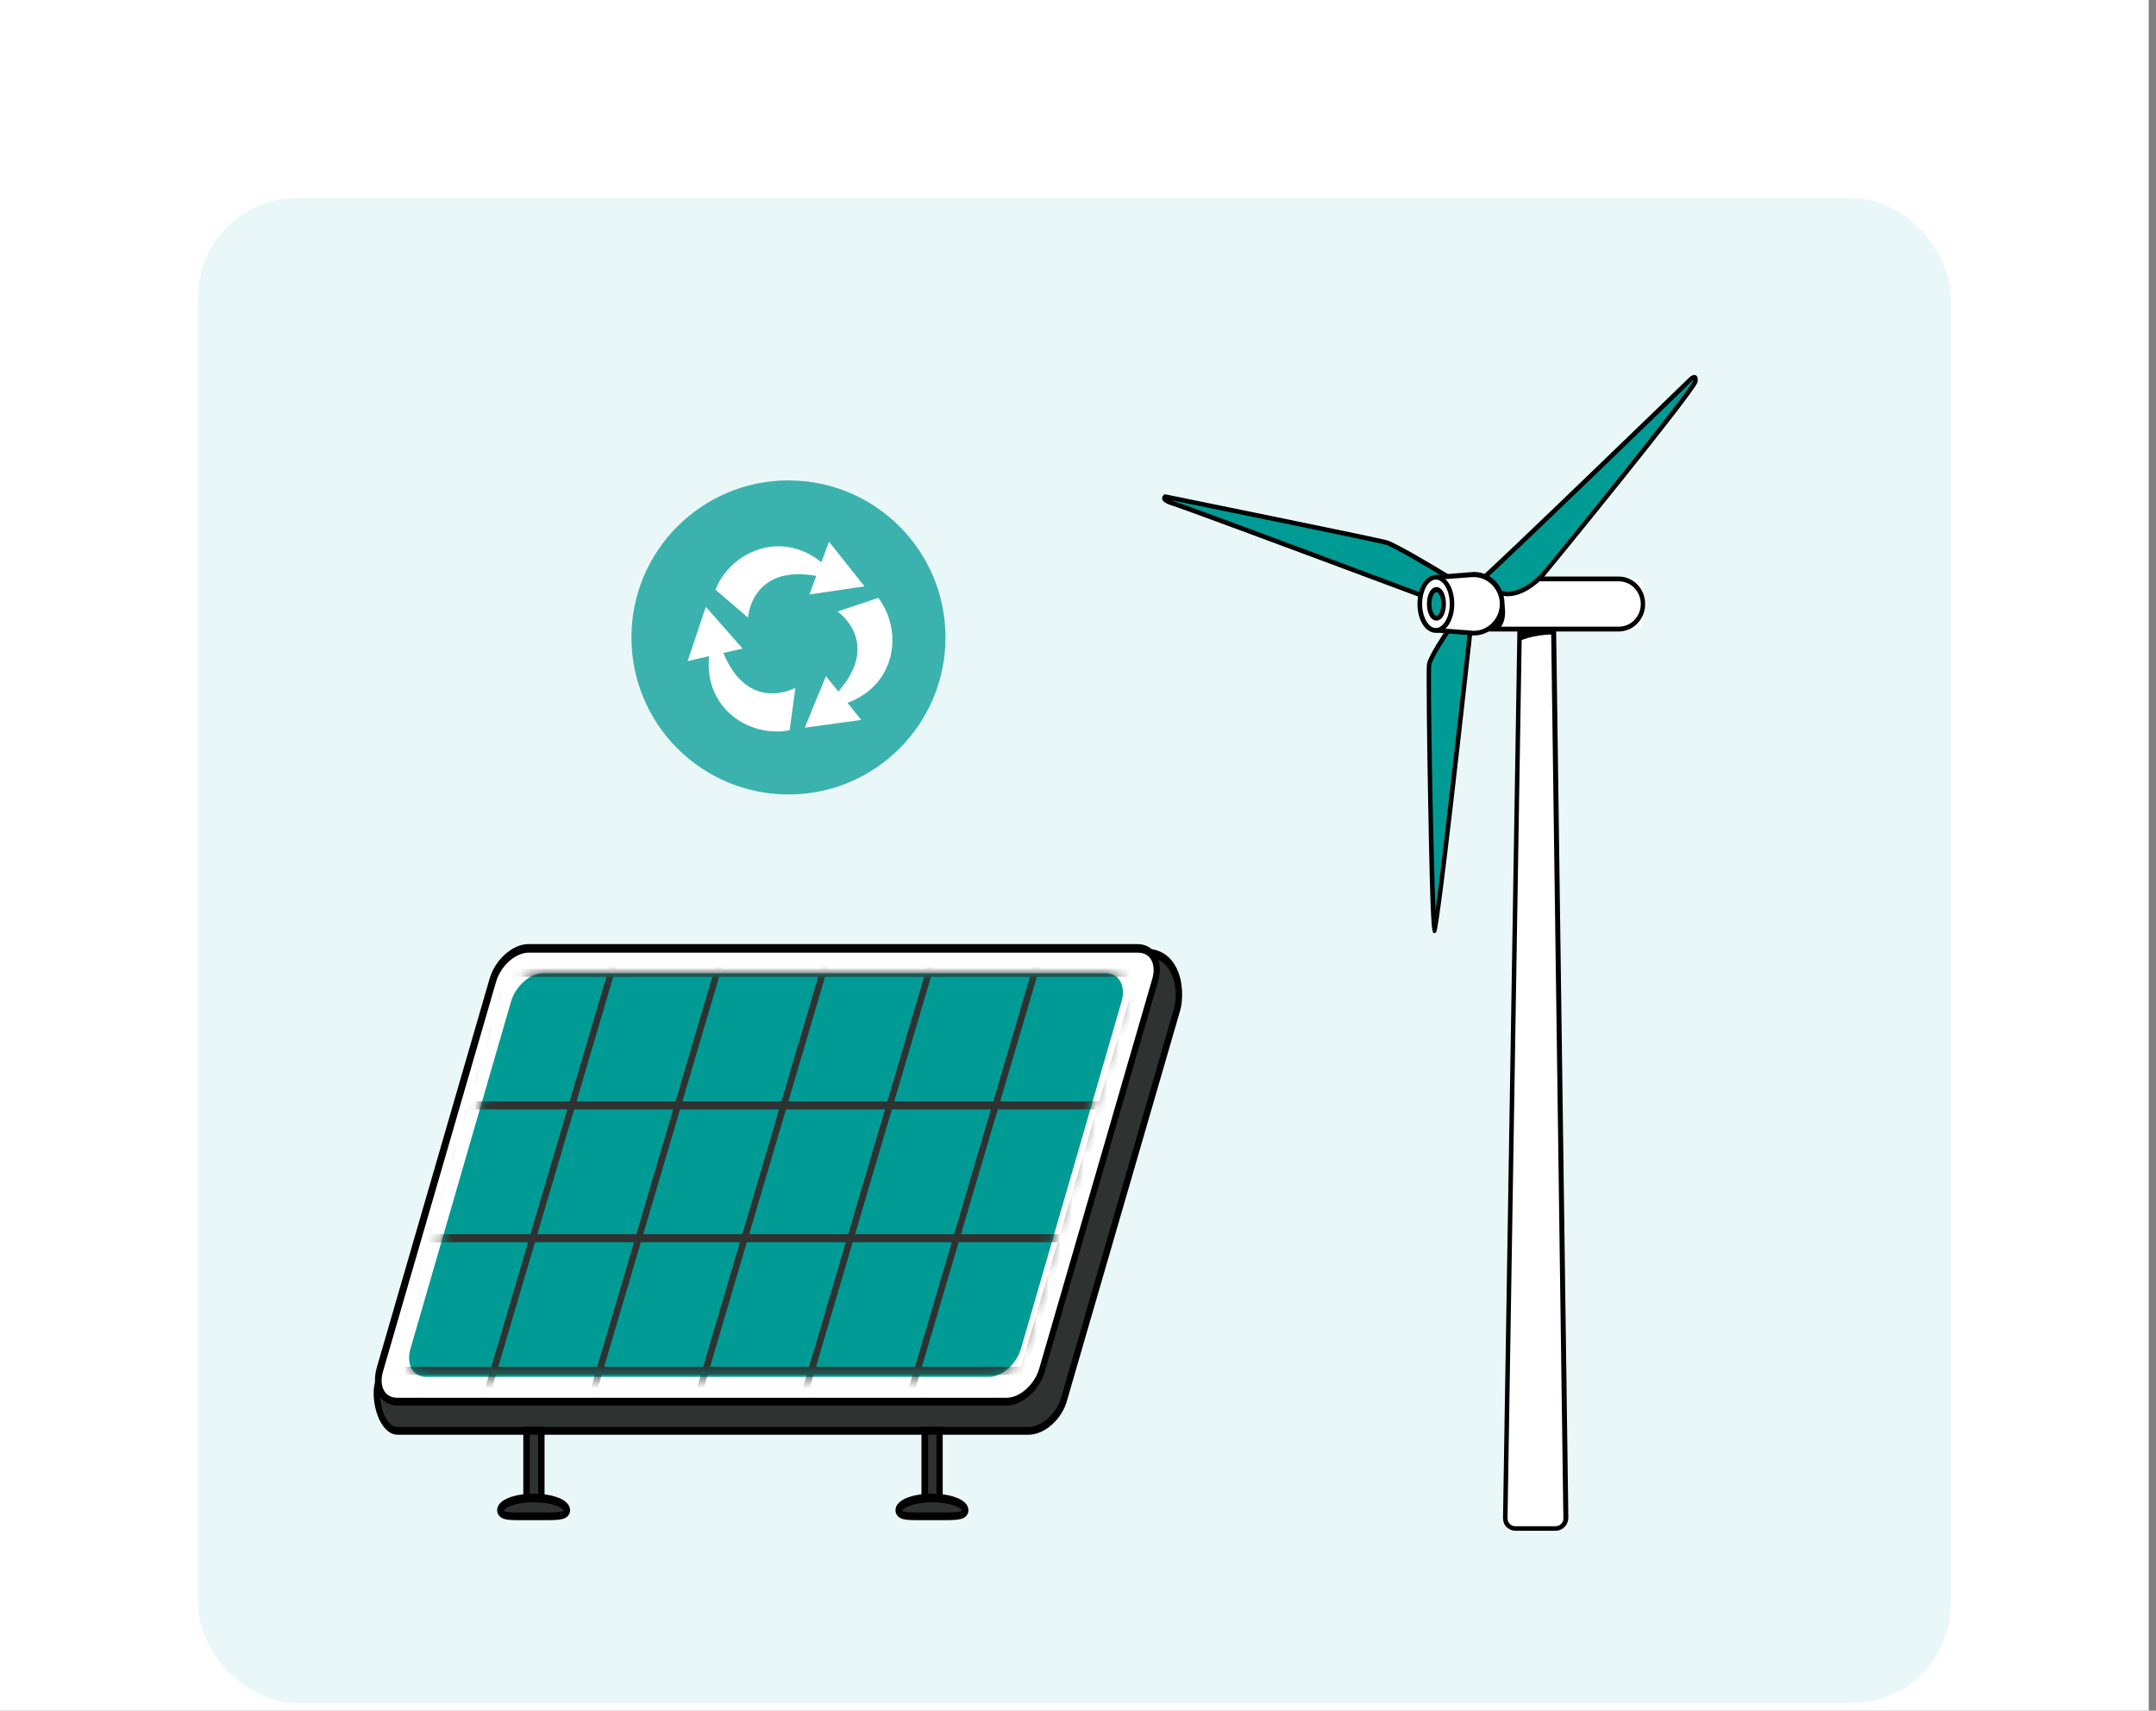 <svg width="184" height="146" viewBox="0 0 184 146" fill="none" xmlns="http://www.w3.org/2000/svg">
<rect x="0" y="0" width="184" height="146" fill="#808080" stroke="none"/>
<rect width="183.378" height="146" fill="white"/>
<rect x="16.9" y="16.901" width="149.575" height="128.449" rx="8.451" fill="#EAF7F8"/>
<path d="M98.192 81.349H96.306L47.004 83.452H45.118C43.855 83.452 42.5 84.664 42.042 86.172L32.284 118.081C31.863 119.567 32.65 122.081 33.914 122.081H87.775C89.038 122.081 90.393 120.87 90.85 119.361L100.499 86.104C100.92 84.686 100.554 81.646 98.192 81.349Z" fill="#2E3230"/>
<path d="M87.776 122.445H33.915C33.384 122.445 32.871 122.057 32.487 121.371C31.938 120.388 31.736 118.925 32.011 117.942L41.787 86.01C42.263 84.41 43.746 83.085 45.101 83.085H46.986L96.271 80.982H98.193C99.163 81.119 99.914 81.645 100.39 82.582C100.994 83.77 100.976 85.325 100.72 86.239L91.071 119.497C90.632 121.143 89.149 122.445 87.776 122.445ZM96.289 81.713L47.005 83.816H45.119C43.966 83.816 42.721 84.936 42.318 86.308L32.542 118.24C32.322 119.017 32.487 120.228 32.926 121.028C33.091 121.303 33.439 121.783 33.897 121.783H87.758C88.911 121.783 90.156 120.663 90.559 119.291L100.207 86.033C100.427 85.256 100.408 83.93 99.914 82.993C99.529 82.239 98.944 81.805 98.138 81.736L96.289 81.713Z" fill="black"/>
<path d="M85.889 119.588H33.914C32.651 119.588 31.992 118.377 32.431 116.868L42.079 83.611C42.5 82.125 43.892 80.891 45.155 80.891H97.13C98.394 80.891 99.053 82.102 98.613 83.611L88.965 116.868C88.507 118.4 87.153 119.588 85.889 119.588Z" fill="white"/>
<path d="M85.888 119.954H33.913C33.217 119.954 32.65 119.634 32.302 119.017C31.954 118.4 31.918 117.623 32.137 116.777L41.785 83.519C42.261 81.897 43.744 80.571 45.099 80.571H97.075C97.77 80.571 98.338 80.891 98.686 81.508C99.034 82.125 99.07 82.902 98.832 83.748L89.184 117.006C88.745 118.629 87.262 119.954 85.888 119.954ZM45.136 81.302C43.982 81.302 42.737 82.422 42.335 83.794L32.686 117.051C32.503 117.669 32.54 118.24 32.76 118.651C32.979 119.063 33.382 119.291 33.913 119.291H85.888C87.042 119.291 88.287 118.171 88.69 116.8L98.338 83.542C98.521 82.925 98.484 82.354 98.264 81.942C98.045 81.531 97.642 81.302 97.111 81.302H45.136Z" fill="black"/>
<path d="M46.179 122.102H44.916V128.823H46.179V122.102Z" fill="#2E3230"/>
<path d="M46.473 129.165H44.66V121.76H46.473V129.165ZM45.209 128.48H45.923V122.445H45.209V128.48Z" fill="black"/>
<path d="M48.397 128.917C48.397 129.511 47.133 129.397 45.577 129.397C44.021 129.397 42.758 129.534 42.758 128.917C42.758 128.3 44.021 127.842 45.577 127.842C47.133 127.842 48.397 128.322 48.397 128.917Z" fill="#2E3230"/>
<path d="M44.313 129.738C43.38 129.738 42.849 129.692 42.593 129.349C42.483 129.212 42.428 129.075 42.428 128.892C42.428 127.932 44.039 127.475 45.54 127.475C47.041 127.475 48.652 127.932 48.652 128.892C48.652 129.075 48.597 129.212 48.488 129.349C48.176 129.738 47.517 129.738 46.217 129.738H45.522H44.826C44.68 129.738 44.496 129.738 44.313 129.738ZM45.558 128.207C43.947 128.207 43.032 128.709 42.995 128.938C43.142 129.098 44.13 129.075 44.863 129.075H45.558H46.254C46.968 129.075 47.92 129.098 48.121 128.915C48.03 128.687 47.114 128.207 45.558 128.207Z" fill="black"/>
<path d="M80.197 122.102H78.934V128.823H80.197V122.102Z" fill="#2E3230"/>
<path d="M80.453 129.165H78.641V121.76H80.453V129.165ZM79.208 128.48H79.922V122.445H79.208V128.48Z" fill="black"/>
<path d="M82.375 128.917C82.375 129.511 81.112 129.397 79.556 129.397C78 129.397 76.736 129.534 76.736 128.917C76.736 128.3 78 127.842 79.556 127.842C81.112 127.842 82.375 128.322 82.375 128.917Z" fill="#2E3230"/>
<path d="M78.309 129.738C77.376 129.738 76.845 129.692 76.589 129.349C76.479 129.212 76.424 129.075 76.424 128.892C76.424 127.932 78.035 127.475 79.536 127.475C81.037 127.475 82.648 127.932 82.648 128.892C82.648 129.075 82.594 129.212 82.484 129.349C82.172 129.738 81.513 129.738 80.213 129.738H79.518H78.822C78.676 129.738 78.493 129.738 78.309 129.738ZM79.555 128.207C77.943 128.207 77.028 128.709 76.991 128.938C77.138 129.098 78.126 129.075 78.859 129.075H79.555H80.25C80.964 129.075 81.916 129.098 82.118 128.915C82.008 128.687 81.129 128.207 79.555 128.207Z" fill="black"/>
<path d="M94.383 83.061H46.344C45.227 83.061 44.001 84.158 43.616 85.461L35.03 115.107C34.645 116.433 35.231 117.507 36.366 117.507H84.406C85.522 117.507 86.749 116.41 87.133 115.107L95.72 85.461C96.104 84.135 95.5 83.061 94.383 83.061Z" fill="#009B94"/>
<mask id="mask0_1835_11382" style="mask-type:luminance" maskUnits="userSpaceOnUse" x="34" y="83" width="62" height="35">
<path d="M94.383 83.067H46.344C45.227 83.067 44.001 84.164 43.616 85.467L35.03 115.113C34.645 116.439 35.231 117.513 36.366 117.513H84.406C85.522 117.513 86.749 116.416 87.133 115.113L95.72 85.467C96.104 84.141 95.5 83.067 94.383 83.067Z" fill="white"/>
</mask>
<g mask="url(#mask0_1835_11382)">
<path d="M119.669 82.677H21.705V83.363H119.669V82.677Z" fill="#2E3230"/>
<path d="M116.228 93.993H18.264V94.679H116.228V93.993Z" fill="#2E3230"/>
<path d="M112.767 105.33H14.803V106.015H112.767V105.33Z" fill="#2E3230"/>
<path d="M109.306 116.645H11.342V117.331H109.306V116.645Z" fill="#2E3230"/>
<path d="M40.188 61.269L15.367 145.437L15.883 145.674L40.703 61.506L40.188 61.269Z" fill="#2E3230"/>
<path d="M49.229 61.263L24.408 145.431L24.924 145.668L49.744 61.5L49.229 61.263Z" fill="#2E3230"/>
<path d="M58.27 61.26L33.449 145.428L33.965 145.665L58.785 61.497L58.27 61.26Z" fill="#2E3230"/>
<path d="M67.303 61.272L42.482 145.44L42.998 145.677L67.818 61.509L67.303 61.272Z" fill="#2E3230"/>
<path d="M76.344 61.269L51.523 145.437L52.039 145.674L76.859 61.506L76.344 61.269Z" fill="#2E3230"/>
<path d="M85.385 61.262L60.565 145.43L61.08 145.667L85.9 61.499L85.385 61.262Z" fill="#2E3230"/>
<path d="M94.426 61.256L69.606 145.424L70.121 145.661L94.941 61.493L94.426 61.256Z" fill="#2E3230"/>
<path d="M103.459 61.272L78.639 145.44L79.154 145.677L103.975 61.509L103.459 61.272Z" fill="#2E3230"/>
<path d="M112.5 61.262L87.68 145.43L88.195 145.667L113.016 61.499L112.5 61.262Z" fill="#2E3230"/>
</g>
<path d="M123.595 53.849C123.595 53.849 122.101 56.035 121.985 56.711C121.869 57.4 122.23 79.4 122.449 79.439C122.668 79.479 125.475 54.008 125.475 54.008L123.595 53.849Z" fill="#009B94"/>
<path d="M122.396 79.64C122.19 79.6 122.087 79.587 121.881 68.322C121.791 63.737 121.713 57.084 121.778 56.673C121.894 55.971 123.259 53.956 123.426 53.718L123.735 53.956C123.323 54.553 122.241 56.223 122.151 56.753C122.035 57.482 122.306 72.709 122.512 77.758C123.13 73.133 124.637 59.681 125.268 53.97L125.654 54.009C122.859 79.362 122.628 79.52 122.537 79.6L122.396 79.64Z" fill="black"/>
<path d="M132.777 130.438H129.326C128.837 130.438 128.45 130.027 128.463 129.523L129.712 51.771H132.571L133.64 129.523C133.653 130.04 133.267 130.438 132.777 130.438Z" fill="white"/>
<path d="M132.779 130.638H129.327C129.044 130.638 128.774 130.518 128.568 130.32C128.362 130.121 128.271 129.829 128.271 129.538L129.534 51.573H132.779V51.759L133.848 129.511C133.848 129.803 133.745 130.081 133.552 130.293C133.333 130.519 133.062 130.638 132.779 130.638ZM129.907 51.971L128.658 129.538C128.658 129.723 128.709 129.909 128.838 130.041C128.967 130.174 129.134 130.253 129.315 130.253H132.766C132.946 130.253 133.114 130.174 133.242 130.041C133.371 129.909 133.449 129.737 133.423 129.551L132.354 51.984L129.907 51.971Z" fill="black"/>
<path d="M126.505 49.39H139.641C139.95 49.39 140.208 49.655 140.208 49.973V53.087C140.208 53.405 139.95 53.67 139.641 53.67H126.492L126.505 49.39Z" fill="white"/>
<path d="M138.136 53.894H126.301V49.203H138.136C139.398 49.203 140.402 50.249 140.402 51.535C140.415 52.834 139.398 53.894 138.136 53.894ZM126.713 53.483H138.149C139.192 53.483 140.029 52.622 140.029 51.548C140.029 50.475 139.192 49.613 138.149 49.613H126.713V53.483Z" fill="black"/>
<path d="M144.317 32.355C144.343 32.328 127.06 49.053 126.52 49.384L126.919 49.663C128.335 51.664 130.538 50.312 131.709 49.026C132.289 48.39 144.575 33.23 144.704 32.554C144.832 31.878 144.317 32.355 144.317 32.355Z" fill="#009B94"/>
<path d="M128.697 50.882C128.658 50.882 128.594 50.882 128.555 50.882C127.847 50.842 127.241 50.471 126.765 49.795L127.074 49.557C127.473 50.127 127.988 50.458 128.568 50.484C129.637 50.564 130.809 49.716 131.556 48.894C132.315 48.073 144.215 33.336 144.498 32.514C144.498 32.488 144.511 32.474 144.511 32.435C144.485 32.448 144.472 32.461 144.434 32.488L144.421 32.474C144.112 32.832 142.631 34.25 135.754 40.89C126.971 49.345 126.713 49.504 126.61 49.57L126.404 49.226C127.01 48.828 144.009 32.382 144.176 32.209C144.279 32.117 144.524 31.918 144.73 32.037C144.949 32.156 144.885 32.474 144.872 32.607C144.73 33.415 131.955 49.027 131.826 49.172C131.066 50.021 129.856 50.882 128.697 50.882Z" fill="black"/>
<path d="M118.304 46.284C117.415 46.032 99.437 42.375 99.437 42.375C99.437 42.375 99.038 42.627 100.12 42.945C101.202 43.263 121.15 50.724 121.15 50.724L123.532 49.2C123.545 49.213 119.18 46.536 118.304 46.284Z" fill="#009B94"/>
<path d="M121.098 50.937C120.892 50.858 101.136 43.476 100.068 43.158C99.488 42.986 99.205 42.787 99.179 42.562C99.166 42.403 99.256 42.283 99.346 42.217L99.398 42.177L99.475 42.191C100.209 42.337 117.466 45.862 118.342 46.1C119.243 46.352 123.454 48.923 123.648 49.042L123.442 49.387C121.948 48.472 118.908 46.683 118.239 46.484C117.453 46.259 102.914 43.291 99.939 42.681C100.016 42.708 100.08 42.734 100.183 42.774C101.252 43.092 120.415 50.261 121.227 50.566L121.098 50.937Z" fill="black"/>
<path d="M125.784 49.037C125.668 49.037 125.565 49.05 125.475 49.063L122.758 49.276V53.821L125.475 54.033C125.578 54.047 125.694 54.06 125.784 54.06C127.124 54.06 128.218 52.947 128.218 51.555C128.218 50.163 127.124 49.037 125.784 49.037Z" fill="white"/>
<path d="M125.785 54.234C125.669 54.234 125.553 54.221 125.437 54.207L122.553 53.982V49.065L125.45 48.84C125.553 48.827 125.669 48.813 125.785 48.813C127.228 48.813 128.399 50.02 128.399 51.504C128.399 52.988 127.228 54.234 125.785 54.234ZM122.939 53.624L125.476 53.81C125.579 53.823 125.682 53.836 125.772 53.836C126.996 53.836 128 52.803 128 51.544C128 50.285 126.996 49.251 125.772 49.251C125.669 49.251 125.566 49.264 125.489 49.264L122.952 49.45L122.939 53.624Z" fill="black"/>
<path d="M122.54 53.8C123.301 53.8 123.918 52.785 123.918 51.533C123.918 50.282 123.301 49.267 122.54 49.267C121.779 49.267 121.162 50.282 121.162 51.533C121.162 52.785 121.779 53.8 122.54 53.8Z" fill="white"/>
<path d="M122.542 54.01C121.653 54.01 120.971 52.923 120.971 51.545C120.971 50.167 121.653 49.08 122.542 49.08C123.43 49.08 124.113 50.167 124.113 51.545C124.113 52.91 123.418 54.01 122.542 54.01ZM122.542 49.464C121.898 49.464 121.37 50.405 121.37 51.532C121.37 52.658 121.911 53.599 122.542 53.599C123.173 53.599 123.727 52.658 123.727 51.532C123.727 50.405 123.186 49.464 122.542 49.464Z" fill="black"/>
<path d="M122.592 52.754C122.94 52.754 123.223 52.208 123.223 51.534C123.223 50.861 122.94 50.315 122.592 50.315C122.243 50.315 121.961 50.861 121.961 51.534C121.961 52.208 122.243 52.754 122.592 52.754Z" fill="#009B94"/>
<path d="M122.591 52.964C122.127 52.964 121.779 52.368 121.779 51.533C121.779 50.711 122.14 50.102 122.591 50.102C123.041 50.102 123.402 50.698 123.402 51.533C123.402 52.355 123.067 52.964 122.591 52.964ZM122.591 50.526C122.423 50.526 122.166 50.923 122.166 51.546C122.166 52.169 122.423 52.567 122.591 52.567C122.758 52.567 123.016 52.169 123.016 51.546C123.016 50.923 122.758 50.526 122.591 50.526Z" fill="black"/>
<path d="M129.637 54.725C129.637 54.725 130.731 54.142 132.74 54.142L132.715 53.691H129.688L129.637 54.725Z" fill="black"/>
<path d="M128.311 51.226C128.311 51.226 128.801 52.856 127.938 53.678H127.023C127.023 53.678 128.067 53.44 128.311 51.226Z" fill="black"/>
<path opacity="0.75" d="M67.29 67.802C74.691 67.802 80.691 61.802 80.691 54.401C80.691 47 74.691 41 67.29 41C59.889 41 53.889 47 53.889 54.401C53.889 61.802 59.889 67.802 67.29 67.802Z" fill="#009B94"/>
<path d="M69.081 50.732L69.666 49.149C64.105 48.14 63.837 52.709 63.837 52.709L61.059 50.325C62.331 47.134 66.573 45.149 70.099 47.983L70.748 46.227L73.781 50.044L69.081 50.732Z" fill="white"/>
<path d="M70.487 57.701L71.547 59.016C75.267 54.773 71.483 52.186 71.483 52.186L74.954 51.023C77.041 53.751 76.578 58.396 72.328 59.987L73.503 61.442L68.684 62.1L70.487 57.701Z" fill="white"/>
<path d="M63.379 55.355L61.733 55.724C63.901 60.942 67.885 58.693 67.885 58.693L67.388 62.32C64.02 62.982 60.062 60.509 60.516 55.995L58.688 56.419L60.236 51.787L63.379 55.355Z" fill="white"/>
</svg>
